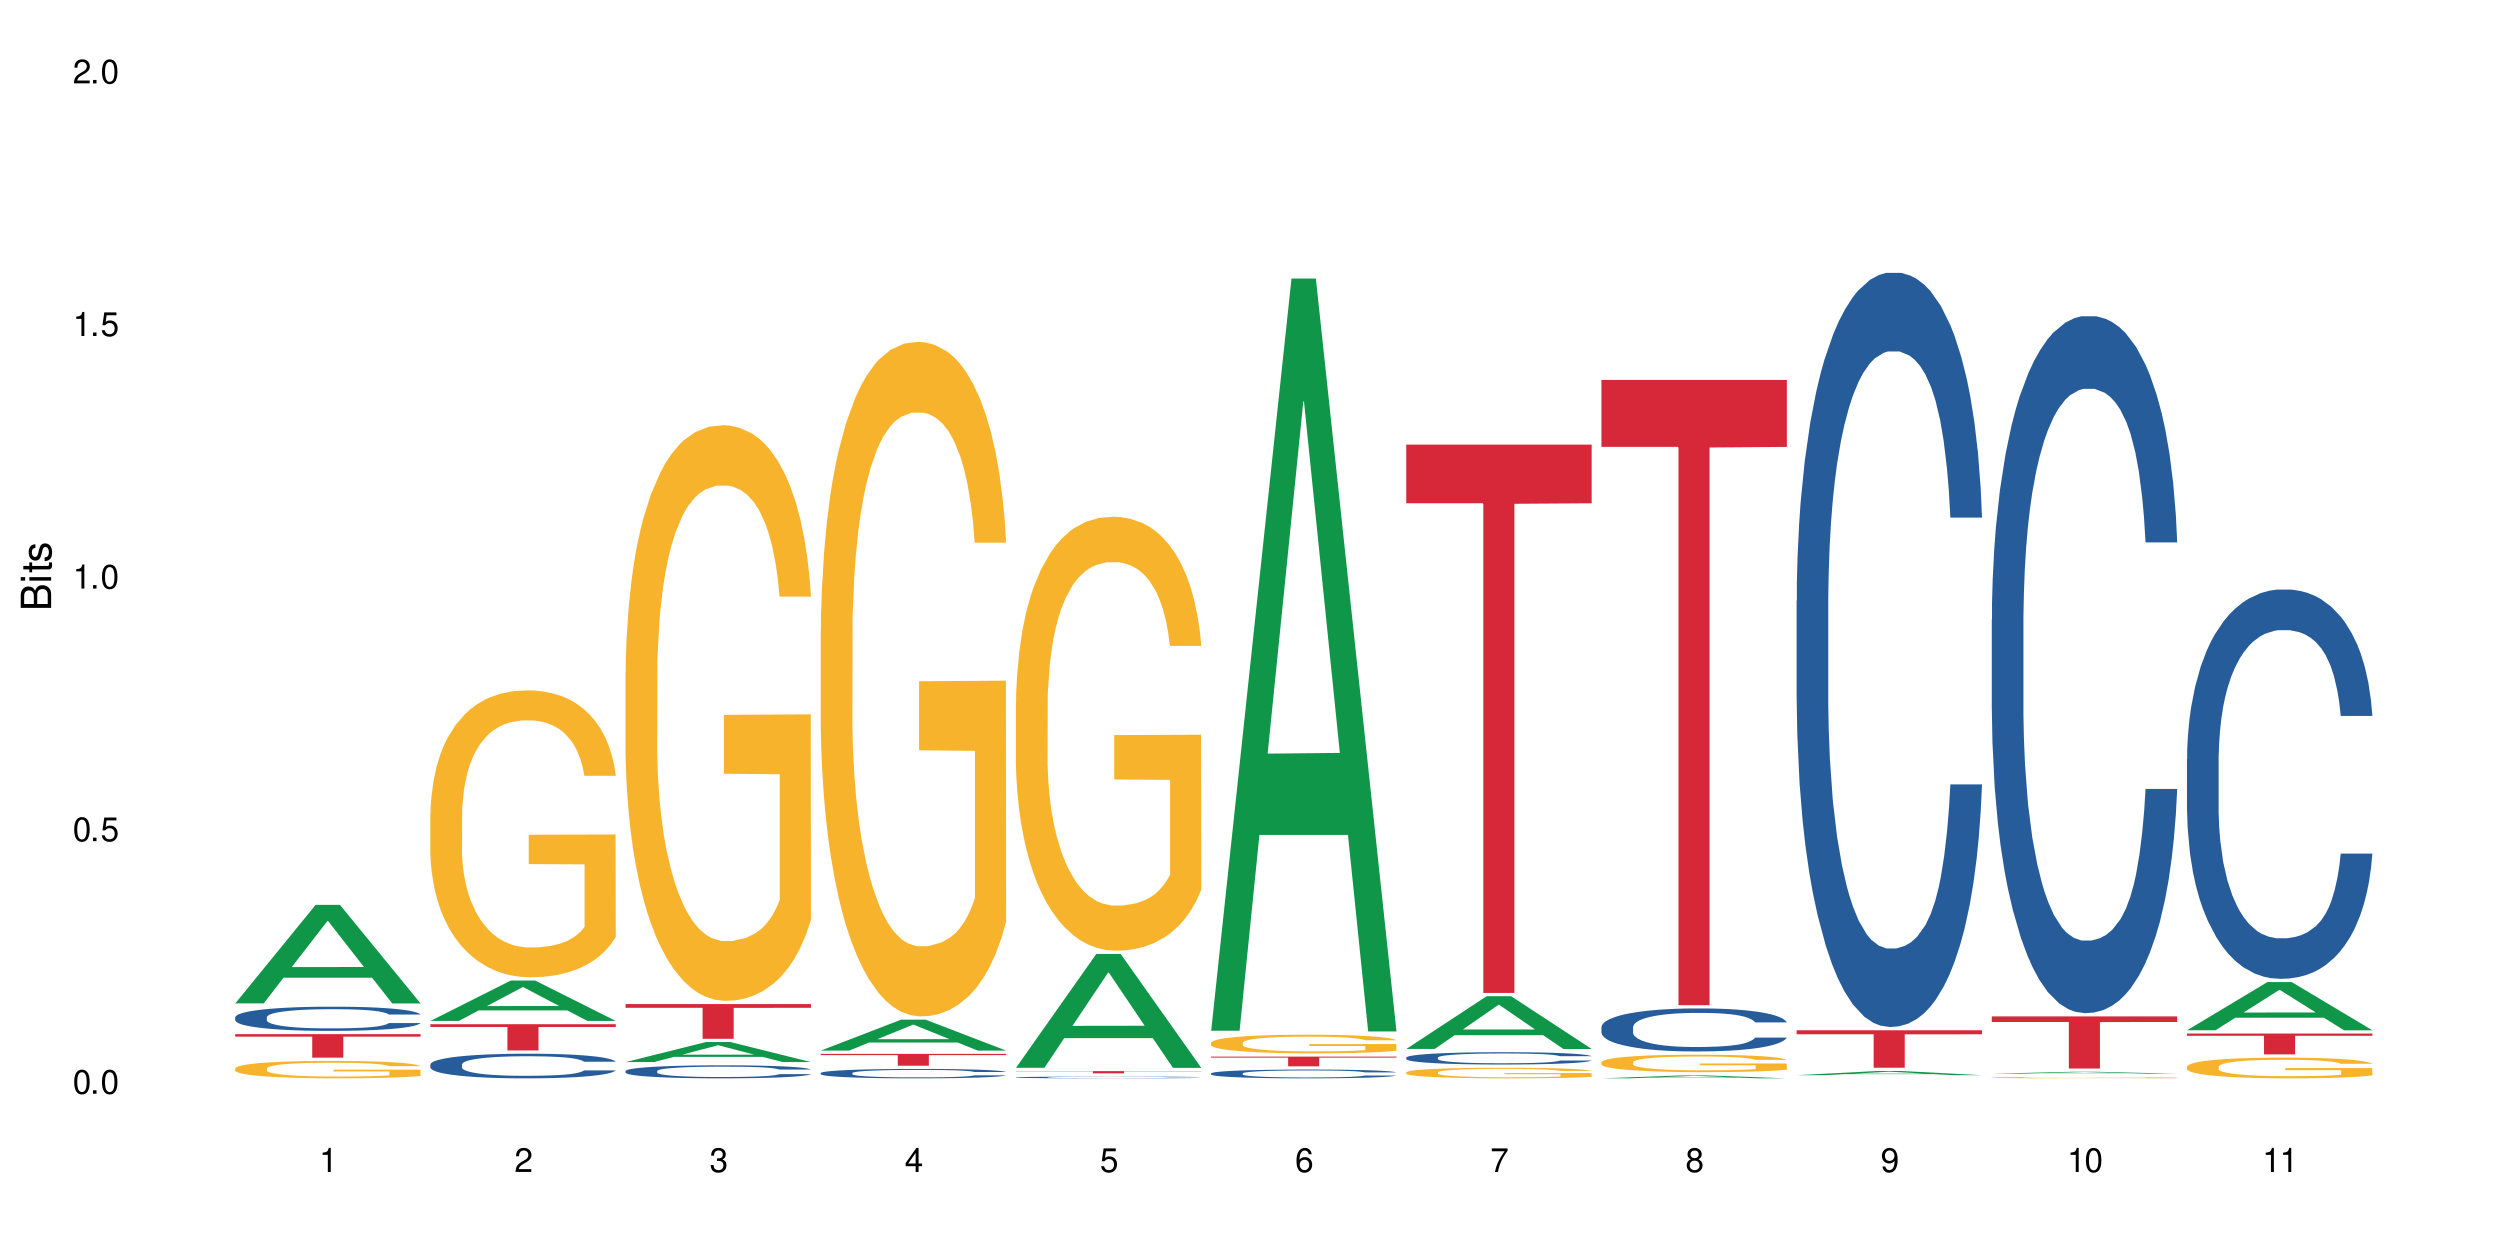 <?xml version="1.0" encoding="UTF-8"?>
<svg xmlns="http://www.w3.org/2000/svg" xmlns:xlink="http://www.w3.org/1999/xlink" width="720" height="360" viewBox="0 0 720 360">
<defs>
<g>
<g id="glyph-0-0">
</g>
<g id="glyph-0-1">
<path d="M 2.641 -6.938 C 2 -6.938 1.422 -6.656 1.078 -6.172 C 0.641 -5.562 0.406 -4.641 0.406 -3.359 C 0.406 -1.016 1.188 0.219 2.641 0.219 C 4.078 0.219 4.859 -1.016 4.859 -3.297 C 4.859 -4.641 4.656 -5.547 4.203 -6.172 C 3.844 -6.656 3.281 -6.938 2.641 -6.938 Z M 2.641 -6.188 C 3.547 -6.188 4 -5.25 4 -3.375 C 4 -1.406 3.562 -0.484 2.625 -0.484 C 1.734 -0.484 1.281 -1.438 1.281 -3.344 C 1.281 -5.25 1.734 -6.188 2.641 -6.188 Z M 2.641 -6.188 "/>
</g>
<g id="glyph-0-2">
<path d="M 1.828 -1 L 0.828 -1 L 0.828 0 L 1.828 0 Z M 1.828 -1 "/>
</g>
<g id="glyph-0-3">
<path d="M 4.562 -6.797 L 1.062 -6.797 L 0.547 -3.094 L 1.328 -3.094 C 1.719 -3.562 2.047 -3.734 2.578 -3.734 C 3.484 -3.734 4.062 -3.109 4.062 -2.094 C 4.062 -1.125 3.484 -0.531 2.578 -0.531 C 1.828 -0.531 1.375 -0.906 1.188 -1.672 L 0.328 -1.672 C 0.453 -1.109 0.547 -0.844 0.75 -0.594 C 1.125 -0.078 1.828 0.219 2.594 0.219 C 3.969 0.219 4.922 -0.781 4.922 -2.219 C 4.922 -3.562 4.031 -4.484 2.719 -4.484 C 2.25 -4.484 1.859 -4.359 1.469 -4.062 L 1.734 -5.969 L 4.562 -5.969 Z M 4.562 -6.797 "/>
</g>
<g id="glyph-0-4">
<path d="M 2.484 -4.938 L 2.484 0 L 3.328 0 L 3.328 -6.938 L 2.766 -6.938 C 2.469 -5.875 2.281 -5.734 0.984 -5.562 L 0.984 -4.938 Z M 2.484 -4.938 "/>
</g>
<g id="glyph-0-5">
<path d="M 4.859 -0.828 L 1.281 -0.828 C 1.359 -1.406 1.672 -1.781 2.5 -2.281 L 3.469 -2.828 C 4.406 -3.344 4.906 -4.062 4.906 -4.906 C 4.906 -5.484 4.672 -6.031 4.266 -6.406 C 3.859 -6.766 3.375 -6.938 2.719 -6.938 C 1.859 -6.938 1.219 -6.625 0.844 -6.031 C 0.609 -5.672 0.5 -5.234 0.484 -4.531 L 1.328 -4.531 C 1.359 -5.016 1.406 -5.281 1.531 -5.516 C 1.75 -5.938 2.188 -6.203 2.703 -6.203 C 3.469 -6.203 4.031 -5.641 4.031 -4.891 C 4.031 -4.344 3.719 -3.859 3.125 -3.516 L 2.234 -3 C 0.812 -2.172 0.406 -1.531 0.328 -0.016 L 4.859 -0.016 Z M 4.859 -0.828 "/>
</g>
<g id="glyph-0-6">
<path d="M 2.125 -3.188 L 2.578 -3.188 C 3.5 -3.188 3.984 -2.766 3.984 -1.922 C 3.984 -1.062 3.469 -0.531 2.594 -0.531 C 1.656 -0.531 1.203 -1 1.156 -2.016 L 0.312 -2.016 C 0.344 -1.453 0.438 -1.094 0.609 -0.781 C 0.953 -0.109 1.625 0.219 2.547 0.219 C 3.953 0.219 4.859 -0.625 4.859 -1.938 C 4.859 -2.828 4.516 -3.297 3.703 -3.594 C 4.344 -3.844 4.656 -4.328 4.656 -5.031 C 4.656 -6.219 3.875 -6.938 2.578 -6.938 C 1.203 -6.938 0.484 -6.172 0.453 -4.703 L 1.297 -4.703 C 1.312 -5.125 1.344 -5.359 1.453 -5.578 C 1.641 -5.969 2.062 -6.203 2.594 -6.203 C 3.344 -6.203 3.797 -5.75 3.797 -5 C 3.797 -4.516 3.609 -4.219 3.25 -4.047 C 3.016 -3.953 2.703 -3.922 2.125 -3.906 Z M 2.125 -3.188 "/>
</g>
<g id="glyph-0-7">
<path d="M 3.141 -1.672 L 3.141 0 L 3.984 0 L 3.984 -1.672 L 4.984 -1.672 L 4.984 -2.438 L 3.984 -2.438 L 3.984 -6.938 L 3.359 -6.938 L 0.266 -2.578 L 0.266 -1.672 Z M 3.141 -2.438 L 1 -2.438 L 3.141 -5.5 Z M 3.141 -2.438 "/>
</g>
<g id="glyph-0-8">
<path d="M 4.781 -5.125 C 4.609 -6.266 3.891 -6.938 2.844 -6.938 C 2.094 -6.938 1.422 -6.578 1.031 -5.953 C 0.594 -5.266 0.406 -4.422 0.406 -3.172 C 0.406 -2 0.578 -1.25 0.984 -0.641 C 1.359 -0.078 1.953 0.219 2.703 0.219 C 3.984 0.219 4.922 -0.75 4.922 -2.094 C 4.922 -3.375 4.062 -4.281 2.844 -4.281 C 2.172 -4.281 1.641 -4.031 1.281 -3.516 C 1.281 -5.234 1.828 -6.188 2.797 -6.188 C 3.391 -6.188 3.797 -5.797 3.938 -5.125 Z M 2.734 -3.531 C 3.547 -3.531 4.062 -2.953 4.062 -2.031 C 4.062 -1.156 3.484 -0.531 2.703 -0.531 C 1.922 -0.531 1.328 -1.188 1.328 -2.078 C 1.328 -2.938 1.906 -3.531 2.734 -3.531 Z M 2.734 -3.531 "/>
</g>
<g id="glyph-0-9">
<path d="M 4.984 -6.797 L 0.438 -6.797 L 0.438 -5.969 L 4.109 -5.969 C 2.5 -3.656 1.828 -2.234 1.328 0 L 2.219 0 C 2.594 -2.172 3.453 -4.047 4.984 -6.094 Z M 4.984 -6.797 "/>
</g>
<g id="glyph-0-10">
<path d="M 3.75 -3.656 C 4.469 -4.094 4.688 -4.438 4.688 -5.078 C 4.688 -6.172 3.844 -6.938 2.641 -6.938 C 1.438 -6.938 0.594 -6.172 0.594 -5.094 C 0.594 -4.438 0.812 -4.094 1.516 -3.656 C 0.734 -3.266 0.359 -2.703 0.359 -1.922 C 0.359 -0.656 1.281 0.219 2.641 0.219 C 3.984 0.219 4.922 -0.656 4.922 -1.922 C 4.922 -2.703 4.531 -3.266 3.75 -3.656 Z M 2.641 -6.188 C 3.359 -6.188 3.812 -5.75 3.812 -5.062 C 3.812 -4.406 3.344 -3.984 2.641 -3.984 C 1.922 -3.984 1.453 -4.406 1.453 -5.078 C 1.453 -5.75 1.922 -6.188 2.641 -6.188 Z M 2.641 -3.266 C 3.484 -3.266 4.062 -2.719 4.062 -1.906 C 4.062 -1.078 3.484 -0.531 2.625 -0.531 C 1.797 -0.531 1.219 -1.094 1.219 -1.906 C 1.219 -2.719 1.781 -3.266 2.641 -3.266 Z M 2.641 -3.266 "/>
</g>
<g id="glyph-0-11">
<path d="M 0.516 -1.578 C 0.672 -0.453 1.406 0.219 2.438 0.219 C 3.188 0.219 3.859 -0.141 4.266 -0.766 C 4.688 -1.453 4.891 -2.297 4.891 -3.547 C 4.891 -4.719 4.703 -5.453 4.312 -6.078 C 3.938 -6.641 3.344 -6.938 2.594 -6.938 C 1.297 -6.938 0.359 -5.969 0.359 -4.625 C 0.359 -3.344 1.234 -2.453 2.453 -2.453 C 3.094 -2.453 3.578 -2.672 4.016 -3.203 C 4 -1.484 3.469 -0.531 2.5 -0.531 C 1.906 -0.531 1.484 -0.906 1.359 -1.578 Z M 2.578 -6.203 C 3.375 -6.203 3.969 -5.531 3.969 -4.641 C 3.969 -3.797 3.391 -3.188 2.547 -3.188 C 1.734 -3.188 1.234 -3.766 1.234 -4.688 C 1.234 -5.562 1.797 -6.203 2.578 -6.203 Z M 2.578 -6.203 "/>
</g>
<g id="glyph-1-0">
</g>
<g id="glyph-1-1">
<path d="M 0 -0.953 L 0 -4.891 C 0 -5.719 -0.234 -6.344 -0.734 -6.797 C -1.188 -7.234 -1.812 -7.469 -2.5 -7.469 C -3.547 -7.469 -4.188 -7 -4.625 -5.875 C -4.984 -6.688 -5.625 -7.094 -6.531 -7.094 C -7.172 -7.094 -7.734 -6.859 -8.141 -6.391 C -8.562 -5.922 -8.75 -5.344 -8.75 -4.5 L -8.75 -0.953 Z M -4.984 -2.062 L -7.766 -2.062 L -7.766 -4.219 C -7.766 -4.844 -7.688 -5.203 -7.453 -5.5 C -7.219 -5.812 -6.859 -5.969 -6.375 -5.969 C -5.891 -5.969 -5.531 -5.812 -5.297 -5.5 C -5.062 -5.203 -4.984 -4.844 -4.984 -4.219 Z M -0.984 -2.062 L -4 -2.062 L -4 -4.781 C -4 -5.766 -3.438 -6.359 -2.484 -6.359 C -1.547 -6.359 -0.984 -5.766 -0.984 -4.781 Z M -0.984 -2.062 "/>
</g>
<g id="glyph-1-2">
<path d="M -6.281 -1.797 L -6.281 -0.797 L 0 -0.797 L 0 -1.797 Z M -8.75 -1.797 L -8.75 -0.797 L -7.484 -0.797 L -7.484 -1.797 Z M -8.75 -1.797 "/>
</g>
<g id="glyph-1-3">
<path d="M -6.281 -3.047 L -6.281 -2.016 L -8.016 -2.016 L -8.016 -1.016 L -6.281 -1.016 L -6.281 -0.172 L -5.469 -0.172 L -5.469 -1.016 L -0.719 -1.016 C -0.078 -1.016 0.281 -1.453 0.281 -2.234 C 0.281 -2.5 0.25 -2.719 0.188 -3.047 L -0.641 -3.047 C -0.609 -2.906 -0.594 -2.766 -0.594 -2.562 C -0.594 -2.141 -0.719 -2.016 -1.156 -2.016 L -5.469 -2.016 L -5.469 -3.047 Z M -6.281 -3.047 "/>
</g>
<g id="glyph-1-4">
<path d="M -4.531 -5.25 C -5.766 -5.25 -6.469 -4.422 -6.469 -2.969 C -6.469 -1.516 -5.719 -0.562 -4.547 -0.562 C -3.562 -0.562 -3.094 -1.062 -2.734 -2.562 L -2.516 -3.484 C -2.344 -4.188 -2.094 -4.469 -1.641 -4.469 C -1.047 -4.469 -0.641 -3.875 -0.641 -3 C -0.641 -2.453 -0.797 -2 -1.062 -1.75 C -1.25 -1.594 -1.422 -1.531 -1.875 -1.469 L -1.875 -0.406 C -0.422 -0.453 0.281 -1.266 0.281 -2.922 C 0.281 -4.5 -0.5 -5.516 -1.719 -5.516 C -2.656 -5.516 -3.172 -4.984 -3.469 -3.734 L -3.703 -2.766 C -3.891 -1.953 -4.156 -1.609 -4.594 -1.609 C -5.188 -1.609 -5.547 -2.125 -5.547 -2.938 C -5.547 -3.75 -5.203 -4.172 -4.531 -4.203 Z M -4.531 -5.25 "/>
</g>
</g>
</defs>
<rect x="-72" y="-36" width="864" height="432" fill="rgb(100%, 100%, 100%)" fill-opacity="1"/>
<path fill-rule="nonzero" fill="rgb(6.275%, 58.824%, 28.235%)" fill-opacity="1" d="M 67.73 288.973 L 67.789 288.945 L 90.895 260.609 L 97.91 260.609 L 121.133 289 L 112.973 289 L 107.152 281.59 L 81.652 281.59 L 75.945 288.973 L 67.73 288.973 L 84.105 278.523 L 104.816 278.496 L 94.488 265.25 L 94.375 265.223 L 94.262 265.301 L 84.047 278.496 L 84.105 278.523 Z M 67.73 288.973 "/>
<path fill-rule="nonzero" fill="rgb(14.51%, 36.078%, 60%)" fill-opacity="1" d="M 67.73 292.961 L 67.797 292.953 L 67.797 292.801 L 67.992 292.559 L 68.449 292.254 L 68.902 292.043 L 70.074 291.668 L 71.703 291.305 L 73.398 291.023 L 74.633 290.859 L 75.742 290.73 L 78.281 290.496 L 79.91 290.375 L 81.668 290.266 L 83.816 290.16 L 85.379 290.094 L 88.895 289.992 L 91.5 289.949 L 93.52 289.93 L 97.883 289.93 L 100.488 289.957 L 102.375 289.988 L 104.461 290.039 L 106.219 290.094 L 109.281 290.234 L 112.016 290.414 L 113.254 290.516 L 115.207 290.715 L 116.703 290.902 L 117.746 291.07 L 118.918 291.305 L 119.961 291.59 L 120.742 291.918 L 121.133 292.191 L 112.016 292.191 L 111.559 291.934 L 111.039 291.738 L 110.062 291.477 L 109.086 291.293 L 107.715 291.109 L 106.48 290.988 L 104.785 290.867 L 103.289 290.789 L 101.727 290.73 L 100.227 290.695 L 97.363 290.656 L 94.039 290.656 L 92.805 290.668 L 90.262 290.719 L 88.895 290.766 L 86.941 290.852 L 85.574 290.938 L 83.945 291.062 L 82.84 291.172 L 81.473 291.336 L 80.496 291.484 L 79.387 291.695 L 78.738 291.852 L 78.152 292.031 L 77.629 292.242 L 77.238 292.465 L 76.977 292.699 L 76.848 292.93 L 76.848 293.914 L 76.977 294.145 L 77.305 294.41 L 78.152 294.801 L 79.387 295.137 L 80.82 295.406 L 82.188 295.598 L 82.969 295.684 L 84.012 295.789 L 85.641 295.914 L 87.984 296.043 L 89.352 296.094 L 91.438 296.145 L 93.586 296.168 L 96.449 296.168 L 98.988 296.145 L 100.684 296.113 L 102.441 296.062 L 104.852 295.953 L 106.348 295.852 L 107.652 295.73 L 108.629 295.609 L 109.281 295.508 L 110.258 295.309 L 111.039 295.094 L 111.625 294.871 L 112.016 294.652 L 121.133 294.652 L 120.742 294.91 L 120.156 295.156 L 119.57 295.34 L 118.656 295.562 L 117.613 295.762 L 116.117 295.984 L 114.879 296.133 L 113.254 296.289 L 111.754 296.41 L 110.125 296.52 L 107.715 296.648 L 106.152 296.711 L 104.461 296.77 L 102.441 296.82 L 99.902 296.863 L 97.168 296.891 L 94.625 296.895 L 91.891 296.883 L 89.871 296.855 L 87.203 296.801 L 83.883 296.684 L 81.473 296.562 L 79.582 296.441 L 77.957 296.316 L 76.133 296.145 L 73.789 295.863 L 72.355 295.648 L 71.379 295.469 L 70.27 295.219 L 69.488 294.996 L 68.578 294.641 L 67.926 294.188 L 67.73 293.84 Z M 67.73 292.961 "/>
<path fill-rule="nonzero" fill="rgb(96.863%, 70.196%, 16.863%)" fill-opacity="1" d="M 67.73 307.695 L 67.797 307.691 L 67.797 307.598 L 68.055 307.391 L 68.707 307.105 L 69.555 306.875 L 70.465 306.691 L 71.051 306.594 L 72.027 306.457 L 72.875 306.355 L 75.023 306.148 L 77.762 305.957 L 79.258 305.875 L 80.949 305.797 L 83.359 305.707 L 84.469 305.676 L 87.855 305.602 L 91.695 305.559 L 95.93 305.543 L 97.883 305.547 L 100.555 305.566 L 104.199 305.617 L 106.285 305.664 L 107.91 305.707 L 109.605 305.77 L 111.688 305.859 L 113.645 305.969 L 115.207 306.082 L 116.77 306.219 L 118.07 306.363 L 119.18 306.523 L 120.156 306.719 L 120.742 306.879 L 121.133 307.039 L 112.078 307.039 L 111.559 306.879 L 110.973 306.754 L 109.996 306.602 L 109.02 306.492 L 108.043 306.406 L 106.219 306.285 L 104.656 306.215 L 102.703 306.148 L 100.812 306.109 L 98.664 306.082 L 97.363 306.07 L 93.91 306.07 L 90.785 306.102 L 88.961 306.141 L 87.66 306.176 L 85.836 306.246 L 84.727 306.301 L 84.078 306.336 L 82.125 306.48 L 80.82 306.609 L 80.105 306.695 L 79.191 306.832 L 78.543 306.957 L 77.824 307.141 L 77.434 307.277 L 76.914 307.59 L 76.848 308.414 L 77.043 308.59 L 77.434 308.777 L 77.957 308.941 L 78.738 309.117 L 79.52 309.25 L 80.887 309.426 L 82.059 309.547 L 82.969 309.625 L 84.727 309.75 L 85.445 309.789 L 87.137 309.871 L 88.895 309.938 L 91.047 309.992 L 92.672 310.02 L 95.277 310.043 L 98.598 310.043 L 102.508 310.016 L 104.98 309.977 L 106.676 309.941 L 107.781 309.91 L 109.148 309.859 L 110.125 309.812 L 111.039 309.762 L 112.145 309.684 L 112.145 308.59 L 96.059 308.582 L 96.059 308.07 L 121.066 308.066 L 121.133 309.859 L 119.766 309.98 L 118.07 310.102 L 116.441 310.191 L 114.75 310.27 L 112.34 310.359 L 110.387 310.414 L 107.391 310.477 L 104.656 310.52 L 101.789 310.547 L 99.25 310.559 L 96.254 310.566 L 93.586 310.555 L 90.719 310.527 L 88.441 310.492 L 86.355 310.445 L 84.273 310.387 L 81.668 310.289 L 79.973 310.211 L 78.215 310.117 L 76.457 310 L 74.895 309.875 L 73.852 309.781 L 72.812 309.672 L 71.703 309.531 L 70.66 309.379 L 69.879 309.234 L 69.164 309.074 L 68.645 308.922 L 68.121 308.715 L 67.859 308.551 L 67.73 308.41 Z M 67.73 307.695 "/>
<path fill-rule="nonzero" fill="rgb(83.922%, 15.686%, 22.353%)" fill-opacity="1" d="M 67.73 297.828 L 121.133 297.828 L 121.133 298.555 L 98.875 298.559 L 98.875 304.613 L 89.922 304.613 L 89.922 298.566 L 89.793 298.555 L 67.73 298.555 Z M 67.73 297.828 "/>
<path fill-rule="nonzero" fill="rgb(6.275%, 58.824%, 28.235%)" fill-opacity="1" d="M 123.941 294.023 L 124 294.012 L 147.105 282.398 L 154.125 282.398 L 177.344 294.035 L 169.184 294.035 L 163.367 290.996 L 137.863 290.996 L 132.156 294.023 L 123.941 294.023 L 140.316 289.742 L 161.027 289.73 L 150.699 284.297 L 150.586 284.289 L 150.473 284.32 L 140.258 289.73 L 140.316 289.742 Z M 123.941 294.023 "/>
<path fill-rule="nonzero" fill="rgb(14.51%, 36.078%, 60%)" fill-opacity="1" d="M 123.941 306.559 L 124.008 306.551 L 124.008 306.395 L 124.203 306.148 L 124.66 305.836 L 125.113 305.625 L 126.285 305.242 L 127.914 304.871 L 129.609 304.586 L 130.844 304.418 L 131.953 304.289 L 134.492 304.047 L 136.121 303.926 L 137.879 303.812 L 140.027 303.703 L 141.59 303.641 L 145.109 303.535 L 147.711 303.488 L 149.73 303.473 L 154.094 303.473 L 156.699 303.496 L 158.59 303.527 L 160.672 303.582 L 162.43 303.641 L 165.492 303.781 L 168.227 303.965 L 169.465 304.066 L 171.418 304.27 L 172.914 304.461 L 173.957 304.633 L 175.129 304.871 L 176.172 305.164 L 176.953 305.492 L 177.344 305.773 L 168.227 305.773 L 167.77 305.512 L 167.25 305.312 L 166.273 305.047 L 165.297 304.859 L 163.93 304.672 L 162.691 304.547 L 160.996 304.426 L 159.5 304.348 L 157.938 304.289 L 156.438 304.25 L 153.574 304.211 L 150.254 304.211 L 149.016 304.223 L 146.477 304.273 L 145.109 304.32 L 143.152 304.41 L 141.785 304.496 L 140.156 304.625 L 139.051 304.734 L 137.684 304.902 L 136.707 305.055 L 135.598 305.266 L 134.949 305.43 L 134.363 305.609 L 133.84 305.824 L 133.449 306.051 L 133.191 306.293 L 133.059 306.523 L 133.059 307.531 L 133.191 307.762 L 133.516 308.035 L 134.363 308.43 L 135.598 308.773 L 137.031 309.047 L 138.398 309.242 L 139.18 309.332 L 140.223 309.438 L 141.852 309.566 L 144.195 309.695 L 145.562 309.746 L 147.648 309.801 L 149.797 309.824 L 152.66 309.824 L 155.203 309.801 L 156.895 309.766 L 158.652 309.715 L 161.062 309.605 L 162.559 309.5 L 163.863 309.379 L 164.84 309.254 L 165.492 309.152 L 166.469 308.949 L 167.25 308.73 L 167.836 308.504 L 168.227 308.281 L 177.344 308.281 L 176.953 308.543 L 176.367 308.793 L 175.781 308.984 L 174.867 309.211 L 173.828 309.41 L 172.328 309.637 L 171.09 309.785 L 169.465 309.949 L 167.965 310.07 L 166.336 310.184 L 163.93 310.312 L 162.363 310.375 L 160.672 310.434 L 158.652 310.488 L 156.113 310.531 L 153.379 310.559 L 150.84 310.566 L 148.102 310.551 L 146.086 310.527 L 143.414 310.469 L 140.094 310.352 L 137.684 310.227 L 135.793 310.105 L 134.168 309.973 L 132.344 309.801 L 130 309.516 L 128.566 309.293 L 127.59 309.113 L 126.48 308.859 L 125.699 308.633 L 124.789 308.27 L 124.137 307.809 L 123.941 307.453 Z M 123.941 306.559 "/>
<path fill-rule="nonzero" fill="rgb(96.863%, 70.196%, 16.863%)" fill-opacity="1" d="M 123.941 234.219 L 124.008 234.141 L 124.008 232.633 L 124.27 229.234 L 124.918 224.555 L 125.766 220.707 L 126.676 217.688 L 127.266 216.102 L 128.242 213.84 L 129.086 212.18 L 131.234 208.781 L 133.973 205.613 L 135.469 204.254 L 137.164 202.969 L 139.57 201.535 L 140.68 201.008 L 144.066 199.801 L 147.906 199.047 L 152.141 198.82 L 154.094 198.895 L 156.766 199.195 L 160.41 200.027 L 162.496 200.781 L 164.125 201.535 L 165.816 202.516 L 167.902 204.027 L 169.855 205.84 L 171.418 207.648 L 172.98 209.914 L 174.281 212.328 L 175.391 214.973 L 176.367 218.141 L 176.953 220.781 L 177.344 223.426 L 168.293 223.426 L 167.77 220.781 L 167.184 218.746 L 166.207 216.254 L 165.23 214.441 L 164.254 213.008 L 162.43 211.047 L 160.867 209.84 L 158.914 208.781 L 157.023 208.102 L 154.875 207.648 L 153.574 207.5 L 150.121 207.5 L 146.996 208.027 L 145.172 208.629 L 143.871 209.234 L 142.047 210.367 L 140.941 211.273 L 140.289 211.875 L 138.336 214.215 L 137.031 216.328 L 136.316 217.762 L 135.402 220.027 L 134.754 222.066 L 134.035 225.086 L 133.645 227.348 L 133.125 232.48 L 133.059 246.066 L 133.254 248.934 L 133.645 252.031 L 134.168 254.746 L 134.949 257.613 L 135.73 259.805 L 137.098 262.746 L 138.27 264.711 L 139.18 265.992 L 140.941 268.031 L 141.656 268.711 L 143.348 270.066 L 145.109 271.125 L 147.258 272.031 L 148.883 272.484 L 151.488 272.859 L 154.812 272.859 L 158.719 272.406 L 161.191 271.805 L 162.887 271.199 L 163.992 270.672 L 165.359 269.844 L 166.336 269.086 L 167.25 268.258 L 168.355 266.973 L 168.355 248.934 L 152.27 248.859 L 152.27 240.406 L 177.277 240.332 L 177.344 269.844 L 175.977 271.879 L 174.281 273.844 L 172.656 275.352 L 170.961 276.633 L 168.551 278.07 L 166.598 278.973 L 163.602 280.031 L 160.867 280.711 L 158 281.164 L 155.461 281.391 L 152.465 281.465 L 149.797 281.312 L 146.93 280.863 L 144.652 280.258 L 142.566 279.504 L 140.484 278.523 L 137.879 276.938 L 136.188 275.652 L 134.426 274.07 L 132.668 272.18 L 131.105 270.145 L 130.062 268.559 L 129.023 266.746 L 127.914 264.484 L 126.871 261.918 L 126.09 259.578 L 125.375 256.934 L 124.855 254.445 L 124.332 251.047 L 124.074 248.332 L 123.941 245.992 Z M 123.941 234.219 "/>
<path fill-rule="nonzero" fill="rgb(83.922%, 15.686%, 22.353%)" fill-opacity="1" d="M 123.941 294.965 L 177.344 294.965 L 177.344 295.777 L 155.086 295.785 L 155.086 302.539 L 146.133 302.539 L 146.133 295.793 L 146.004 295.777 L 123.941 295.777 Z M 123.941 294.965 "/>
<path fill-rule="nonzero" fill="rgb(6.275%, 58.824%, 28.235%)" fill-opacity="1" d="M 180.152 305.879 L 180.211 305.871 L 203.316 300.105 L 210.336 300.105 L 233.555 305.883 L 225.395 305.883 L 219.578 304.375 L 194.074 304.375 L 188.371 305.879 L 180.152 305.879 L 196.527 303.75 L 217.238 303.746 L 206.91 301.047 L 206.797 301.043 L 206.684 301.059 L 196.473 303.746 L 196.527 303.75 Z M 180.152 305.879 "/>
<path fill-rule="nonzero" fill="rgb(14.51%, 36.078%, 60%)" fill-opacity="1" d="M 180.152 308.445 L 180.219 308.441 L 180.219 308.359 L 180.414 308.23 L 180.871 308.066 L 181.324 307.953 L 182.5 307.75 L 184.125 307.555 L 185.82 307.406 L 187.059 307.316 L 188.164 307.246 L 190.703 307.121 L 192.332 307.055 L 194.09 306.996 L 196.238 306.938 L 197.801 306.902 L 201.32 306.848 L 203.922 306.824 L 205.941 306.816 L 210.305 306.816 L 212.91 306.828 L 214.801 306.844 L 216.883 306.871 L 218.641 306.902 L 221.703 306.98 L 224.438 307.074 L 225.676 307.129 L 227.629 307.238 L 229.125 307.34 L 230.168 307.43 L 231.34 307.555 L 232.383 307.711 L 233.164 307.883 L 233.555 308.031 L 224.438 308.031 L 223.98 307.895 L 223.461 307.789 L 222.484 307.648 L 221.508 307.547 L 220.141 307.449 L 218.902 307.383 L 217.207 307.32 L 215.711 307.277 L 214.148 307.246 L 212.648 307.227 L 209.785 307.207 L 206.465 307.207 L 205.227 307.211 L 202.688 307.238 L 201.32 307.266 L 199.363 307.312 L 197.996 307.355 L 196.371 307.426 L 195.262 307.484 L 193.895 307.574 L 192.918 307.652 L 191.812 307.766 L 191.16 307.852 L 190.574 307.945 L 190.051 308.059 L 189.66 308.18 L 189.402 308.305 L 189.27 308.43 L 189.27 308.961 L 189.402 309.082 L 189.727 309.227 L 190.574 309.438 L 191.812 309.617 L 193.242 309.762 L 194.609 309.867 L 195.395 309.914 L 196.434 309.969 L 198.062 310.035 L 200.406 310.105 L 201.773 310.133 L 203.859 310.16 L 206.008 310.176 L 208.875 310.176 L 211.414 310.16 L 213.105 310.145 L 214.863 310.117 L 217.273 310.059 L 218.773 310.004 L 220.074 309.938 L 221.051 309.871 L 221.703 309.816 L 222.68 309.711 L 223.461 309.594 L 224.047 309.477 L 224.438 309.359 L 233.555 309.359 L 233.164 309.496 L 232.578 309.629 L 231.992 309.727 L 231.082 309.848 L 230.039 309.953 L 228.539 310.074 L 227.305 310.152 L 225.676 310.238 L 224.176 310.305 L 222.551 310.363 L 220.141 310.43 L 218.578 310.465 L 216.883 310.496 L 214.863 310.523 L 212.324 310.547 L 209.59 310.562 L 207.051 310.566 L 204.316 310.559 L 202.297 310.543 L 199.625 310.512 L 196.305 310.453 L 193.895 310.387 L 192.008 310.32 L 190.379 310.254 L 188.555 310.16 L 186.211 310.008 L 184.777 309.895 L 183.801 309.797 L 182.695 309.664 L 181.914 309.543 L 181 309.352 L 180.348 309.109 L 180.152 308.918 Z M 180.152 308.445 "/>
<path fill-rule="nonzero" fill="rgb(96.863%, 70.196%, 16.863%)" fill-opacity="1" d="M 180.152 193.465 L 180.219 193.312 L 180.219 190.285 L 180.48 183.473 L 181.129 174.082 L 181.977 166.359 L 182.891 160.305 L 183.477 157.125 L 184.453 152.582 L 185.297 149.25 L 187.449 142.438 L 190.184 136.078 L 191.68 133.352 L 193.375 130.777 L 195.785 127.902 L 196.891 126.844 L 200.277 124.418 L 204.121 122.906 L 208.352 122.449 L 210.305 122.602 L 212.977 123.207 L 216.621 124.875 L 218.707 126.387 L 220.336 127.902 L 222.027 129.871 L 224.113 132.898 L 226.066 136.531 L 227.629 140.168 L 229.191 144.707 L 230.492 149.555 L 231.602 154.855 L 232.578 161.215 L 233.164 166.512 L 233.555 171.812 L 224.504 171.812 L 223.98 166.512 L 223.395 162.426 L 222.418 157.426 L 221.441 153.793 L 220.465 150.918 L 218.641 146.98 L 217.078 144.559 L 215.125 142.438 L 213.238 141.074 L 211.086 140.168 L 209.785 139.863 L 206.332 139.863 L 203.207 140.922 L 201.383 142.137 L 200.082 143.348 L 198.258 145.617 L 197.152 147.434 L 196.5 148.645 L 194.547 153.34 L 193.242 157.578 L 192.527 160.457 L 191.617 165 L 190.965 169.086 L 190.246 175.145 L 189.855 179.684 L 189.336 189.98 L 189.27 217.234 L 189.465 222.988 L 189.855 229.199 L 190.379 234.648 L 191.16 240.402 L 191.941 244.793 L 193.309 250.699 L 194.48 254.637 L 195.395 257.211 L 197.152 261.297 L 197.867 262.66 L 199.562 265.387 L 201.32 267.504 L 203.469 269.324 L 205.098 270.23 L 207.699 270.988 L 211.023 270.988 L 214.93 270.078 L 217.402 268.867 L 219.098 267.656 L 220.203 266.598 L 221.57 264.93 L 222.551 263.418 L 223.461 261.75 L 224.566 259.18 L 224.566 222.988 L 208.484 222.84 L 208.484 205.879 L 233.488 205.73 L 233.555 264.93 L 232.188 269.02 L 230.492 272.957 L 228.867 275.984 L 227.172 278.559 L 224.762 281.438 L 222.809 283.254 L 219.812 285.371 L 217.078 286.734 L 214.215 287.645 L 211.672 288.098 L 208.68 288.25 L 206.008 287.945 L 203.141 287.039 L 200.863 285.828 L 198.777 284.312 L 196.695 282.344 L 194.09 279.164 L 192.398 276.59 L 190.641 273.41 L 188.879 269.625 L 187.316 265.539 L 186.277 262.359 L 185.234 258.723 L 184.125 254.18 L 183.086 249.031 L 182.305 244.34 L 181.586 239.039 L 181.066 234.043 L 180.543 227.23 L 180.285 221.777 L 180.152 217.086 Z M 180.152 193.465 "/>
<path fill-rule="nonzero" fill="rgb(83.922%, 15.686%, 22.353%)" fill-opacity="1" d="M 180.152 289.18 L 233.555 289.18 L 233.555 290.25 L 211.301 290.262 L 211.301 299.172 L 202.344 299.172 L 202.344 290.27 L 202.215 290.25 L 180.152 290.25 Z M 180.152 289.18 "/>
<path fill-rule="nonzero" fill="rgb(6.275%, 58.824%, 28.235%)" fill-opacity="1" d="M 236.367 302.566 L 236.422 302.559 L 259.527 293.656 L 266.547 293.656 L 289.766 302.574 L 281.609 302.574 L 275.789 300.246 L 250.285 300.246 L 244.582 302.566 L 236.367 302.566 L 252.738 299.285 L 273.449 299.277 L 263.121 295.113 L 263.008 295.105 L 262.895 295.133 L 252.684 299.277 L 252.738 299.285 Z M 236.367 302.566 "/>
<path fill-rule="nonzero" fill="rgb(14.51%, 36.078%, 60%)" fill-opacity="1" d="M 236.367 309.031 L 236.43 309.031 L 236.43 308.973 L 236.625 308.875 L 237.082 308.758 L 237.539 308.676 L 238.711 308.531 L 240.34 308.387 L 242.031 308.281 L 243.27 308.215 L 244.375 308.164 L 246.914 308.074 L 248.543 308.027 L 250.301 307.984 L 252.449 307.941 L 254.016 307.918 L 257.531 307.879 L 260.137 307.859 L 262.152 307.852 L 266.516 307.852 L 269.121 307.863 L 271.012 307.875 L 273.094 307.895 L 274.852 307.918 L 277.914 307.973 L 280.648 308.043 L 281.887 308.082 L 283.84 308.156 L 285.34 308.234 L 286.379 308.297 L 287.551 308.387 L 288.594 308.5 L 289.375 308.625 L 289.766 308.734 L 280.648 308.734 L 280.191 308.633 L 279.672 308.559 L 278.695 308.457 L 277.719 308.383 L 276.352 308.312 L 275.113 308.266 L 273.422 308.219 L 271.922 308.188 L 270.359 308.164 L 268.863 308.152 L 265.996 308.137 L 262.676 308.137 L 261.438 308.141 L 258.898 308.16 L 257.531 308.18 L 255.578 308.211 L 254.211 308.246 L 252.582 308.293 L 251.473 308.336 L 250.105 308.402 L 249.129 308.457 L 248.023 308.539 L 247.371 308.602 L 246.785 308.672 L 246.266 308.754 L 245.875 308.84 L 245.613 308.93 L 245.484 309.02 L 245.484 309.406 L 245.613 309.492 L 245.938 309.598 L 246.785 309.75 L 248.023 309.879 L 249.457 309.984 L 250.824 310.059 L 251.605 310.094 L 252.645 310.133 L 254.273 310.184 L 256.617 310.234 L 257.984 310.254 L 260.07 310.273 L 262.219 310.281 L 265.086 310.281 L 267.625 310.273 L 269.316 310.262 L 271.074 310.238 L 273.484 310.199 L 274.984 310.156 L 276.285 310.109 L 277.262 310.062 L 277.914 310.023 L 278.891 309.949 L 279.672 309.863 L 280.258 309.777 L 280.648 309.691 L 289.766 309.691 L 289.375 309.793 L 288.789 309.887 L 288.203 309.961 L 287.293 310.047 L 286.25 310.125 L 284.75 310.211 L 283.516 310.266 L 281.887 310.328 L 280.387 310.375 L 278.762 310.418 L 276.352 310.469 L 274.789 310.492 L 273.094 310.516 L 271.074 310.535 L 268.535 310.551 L 265.801 310.562 L 263.262 310.566 L 260.527 310.559 L 258.508 310.551 L 255.836 310.527 L 252.516 310.484 L 250.105 310.438 L 248.219 310.391 L 246.59 310.34 L 244.766 310.273 L 242.422 310.164 L 240.988 310.078 L 240.012 310.008 L 238.906 309.914 L 238.125 309.824 L 237.211 309.688 L 236.562 309.512 L 236.367 309.375 Z M 236.367 309.031 "/>
<path fill-rule="nonzero" fill="rgb(96.863%, 70.196%, 16.863%)" fill-opacity="1" d="M 236.367 181.652 L 236.43 181.477 L 236.43 177.93 L 236.691 169.941 L 237.344 158.941 L 238.188 149.895 L 239.102 142.797 L 239.688 139.07 L 240.664 133.746 L 241.512 129.844 L 243.66 121.859 L 246.395 114.406 L 247.891 111.215 L 249.586 108.195 L 251.996 104.824 L 253.102 103.582 L 256.488 100.746 L 260.332 98.969 L 264.562 98.438 L 266.516 98.617 L 269.188 99.324 L 272.836 101.277 L 274.918 103.051 L 276.547 104.824 L 278.238 107.133 L 280.324 110.68 L 282.277 114.941 L 283.84 119.199 L 285.402 124.52 L 286.707 130.199 L 287.812 136.41 L 288.789 143.859 L 289.375 150.07 L 289.766 156.281 L 280.715 156.281 L 280.191 150.07 L 279.605 145.281 L 278.629 139.426 L 277.652 135.168 L 276.676 131.797 L 274.852 127.184 L 273.289 124.344 L 271.336 121.859 L 269.449 120.262 L 267.301 119.199 L 265.996 118.844 L 262.543 118.844 L 259.418 120.086 L 257.594 121.504 L 256.293 122.926 L 254.469 125.586 L 253.363 127.715 L 252.711 129.133 L 250.758 134.633 L 249.457 139.602 L 248.738 142.973 L 247.828 148.297 L 247.176 153.086 L 246.461 160.184 L 246.07 165.508 L 245.547 177.574 L 245.484 209.512 L 245.68 216.254 L 246.07 223.527 L 246.59 229.914 L 247.371 236.656 L 248.152 241.805 L 249.52 248.723 L 250.691 253.336 L 251.605 256.352 L 253.363 261.145 L 254.078 262.738 L 255.773 265.934 L 257.531 268.418 L 259.68 270.547 L 261.309 271.613 L 263.914 272.5 L 267.234 272.5 L 271.141 271.434 L 273.617 270.016 L 275.309 268.594 L 276.418 267.352 L 277.785 265.402 L 278.762 263.629 L 279.672 261.676 L 280.781 258.66 L 280.781 216.254 L 264.695 216.074 L 264.695 196.203 L 289.699 196.027 L 289.766 265.402 L 288.398 270.191 L 286.707 274.805 L 285.078 278.355 L 283.383 281.371 L 280.977 284.742 L 279.02 286.871 L 276.023 289.355 L 273.289 290.953 L 270.426 292.016 L 267.887 292.547 L 264.891 292.727 L 262.219 292.371 L 259.355 291.305 L 257.074 289.887 L 254.992 288.113 L 252.906 285.805 L 250.301 282.082 L 248.609 279.062 L 246.852 275.336 L 245.094 270.902 L 243.527 266.113 L 242.488 262.387 L 241.445 258.125 L 240.34 252.805 L 239.297 246.77 L 238.516 241.27 L 237.797 235.062 L 237.277 229.207 L 236.758 221.223 L 236.496 214.832 L 236.367 209.332 Z M 236.367 181.652 "/>
<path fill-rule="nonzero" fill="rgb(83.922%, 15.686%, 22.353%)" fill-opacity="1" d="M 236.367 303.508 L 289.766 303.508 L 289.766 303.871 L 267.512 303.875 L 267.512 306.922 L 258.555 306.922 L 258.555 303.879 L 258.426 303.871 L 236.367 303.871 Z M 236.367 303.508 "/>
<path fill-rule="nonzero" fill="rgb(6.275%, 58.824%, 28.235%)" fill-opacity="1" d="M 292.578 307.523 L 292.633 307.492 L 315.738 274.738 L 322.758 274.738 L 345.977 307.551 L 337.82 307.551 L 332 298.988 L 306.496 298.988 L 300.793 307.523 L 292.578 307.523 L 308.949 295.445 L 329.66 295.414 L 319.336 280.102 L 319.219 280.07 L 319.105 280.16 L 308.895 295.414 L 308.949 295.445 Z M 292.578 307.523 "/>
<path fill-rule="nonzero" fill="rgb(14.51%, 36.078%, 60%)" fill-opacity="1" d="M 292.578 310.277 L 292.641 310.277 L 292.641 310.266 L 292.836 310.25 L 293.293 310.227 L 293.75 310.211 L 294.922 310.184 L 296.551 310.156 L 298.242 310.137 L 299.48 310.125 L 300.586 310.117 L 303.125 310.098 L 304.754 310.09 L 306.512 310.082 L 308.664 310.074 L 310.227 310.07 L 313.742 310.062 L 316.348 310.059 L 325.332 310.059 L 327.223 310.062 L 329.305 310.066 L 331.066 310.07 L 334.125 310.078 L 336.859 310.094 L 338.098 310.102 L 340.051 310.113 L 341.551 310.129 L 342.59 310.141 L 343.762 310.156 L 344.805 310.18 L 345.586 310.203 L 345.977 310.223 L 336.859 310.223 L 336.406 310.203 L 335.883 310.188 L 333.93 310.156 L 332.562 310.145 L 331.324 310.133 L 329.633 310.125 L 328.133 310.121 L 326.57 310.117 L 325.074 310.113 L 322.207 310.109 L 317.648 310.109 L 315.109 310.113 L 313.742 310.117 L 311.789 310.125 L 310.422 310.129 L 308.793 310.141 L 307.684 310.148 L 306.316 310.16 L 305.34 310.172 L 304.234 310.188 L 303.582 310.199 L 302.996 310.211 L 302.477 310.227 L 302.086 310.242 L 301.824 310.258 L 301.695 310.277 L 301.695 310.348 L 301.824 310.363 L 302.148 310.383 L 302.996 310.414 L 304.234 310.438 L 305.668 310.457 L 307.035 310.469 L 307.816 310.477 L 308.859 310.484 L 310.484 310.492 L 312.832 310.504 L 314.199 310.508 L 316.281 310.512 L 323.836 310.512 L 325.527 310.508 L 327.289 310.504 L 329.695 310.496 L 331.195 310.488 L 332.496 310.48 L 333.473 310.473 L 334.125 310.465 L 335.102 310.449 L 335.883 310.434 L 336.469 310.418 L 336.859 310.402 L 345.977 310.402 L 345.586 310.422 L 344.414 310.453 L 343.504 310.469 L 342.461 310.48 L 340.965 310.5 L 339.727 310.508 L 338.098 310.52 L 336.602 310.531 L 334.973 310.539 L 332.562 310.547 L 331 310.551 L 329.305 310.555 L 327.289 310.559 L 324.746 310.562 L 322.012 310.562 L 319.473 310.566 L 316.738 310.562 L 314.719 310.562 L 312.047 310.559 L 308.727 310.551 L 306.316 310.539 L 304.43 310.531 L 302.801 310.523 L 300.977 310.512 L 298.633 310.488 L 297.199 310.473 L 296.223 310.461 L 295.117 310.441 L 294.336 310.426 L 293.422 310.402 L 292.773 310.367 L 292.578 310.344 Z M 292.578 310.277 "/>
<path fill-rule="nonzero" fill="rgb(96.863%, 70.196%, 16.863%)" fill-opacity="1" d="M 292.578 202.348 L 292.641 202.234 L 292.641 199.949 L 292.902 194.812 L 293.555 187.734 L 294.398 181.914 L 295.312 177.348 L 295.898 174.949 L 296.875 171.527 L 297.723 169.016 L 299.871 163.879 L 302.605 159.082 L 304.105 157.027 L 305.797 155.09 L 308.207 152.918 L 309.312 152.121 L 312.699 150.293 L 316.543 149.152 L 320.773 148.809 L 322.73 148.926 L 325.398 149.379 L 329.047 150.637 L 331.129 151.777 L 332.758 152.918 L 334.449 154.402 L 336.535 156.688 L 338.488 159.426 L 340.051 162.164 L 341.613 165.59 L 342.918 169.242 L 344.023 173.238 L 345 178.031 L 345.586 182.027 L 345.977 186.023 L 336.926 186.023 L 336.406 182.027 L 335.82 178.945 L 334.84 175.18 L 333.863 172.441 L 332.887 170.27 L 331.066 167.305 L 329.5 165.477 L 327.547 163.879 L 325.66 162.852 L 323.512 162.164 L 322.207 161.938 L 318.758 161.938 L 315.629 162.738 L 313.809 163.648 L 312.504 164.562 L 310.68 166.273 L 309.574 167.645 L 308.922 168.559 L 306.969 172.098 L 305.668 175.293 L 304.949 177.461 L 304.039 180.887 L 303.387 183.969 L 302.672 188.535 L 302.281 191.961 L 301.758 199.723 L 301.695 220.27 L 301.891 224.605 L 302.281 229.289 L 302.801 233.398 L 303.582 237.734 L 304.363 241.047 L 305.73 245.496 L 306.902 248.465 L 307.816 250.406 L 309.574 253.488 L 310.289 254.516 L 311.984 256.57 L 313.742 258.168 L 315.891 259.539 L 317.52 260.223 L 320.125 260.793 L 323.445 260.793 L 327.352 260.109 L 329.828 259.195 L 331.52 258.281 L 332.629 257.484 L 333.996 256.227 L 334.973 255.086 L 335.883 253.832 L 336.992 251.891 L 336.992 224.605 L 320.906 224.492 L 320.906 211.707 L 345.914 211.594 L 345.977 256.227 L 344.609 259.309 L 342.918 262.277 L 341.289 264.559 L 339.598 266.5 L 337.188 268.672 L 335.234 270.039 L 332.238 271.637 L 329.5 272.664 L 326.637 273.352 L 324.098 273.691 L 321.102 273.809 L 318.43 273.578 L 315.566 272.895 L 313.285 271.98 L 311.203 270.84 L 309.117 269.355 L 306.512 266.957 L 304.82 265.016 L 303.062 262.621 L 301.305 259.766 L 299.742 256.684 L 298.699 254.285 L 297.656 251.547 L 296.551 248.121 L 295.508 244.242 L 294.727 240.703 L 294.008 236.707 L 293.488 232.941 L 292.969 227.805 L 292.707 223.695 L 292.578 220.156 Z M 292.578 202.348 "/>
<path fill-rule="nonzero" fill="rgb(83.922%, 15.686%, 22.353%)" fill-opacity="1" d="M 292.578 308.484 L 345.977 308.484 L 345.977 308.555 L 323.723 308.555 L 323.723 309.125 L 314.77 309.125 L 314.77 308.555 L 292.578 308.555 Z M 292.578 308.484 "/>
<path fill-rule="nonzero" fill="rgb(6.275%, 58.824%, 28.235%)" fill-opacity="1" d="M 348.789 296.859 L 348.844 296.656 L 371.953 80.211 L 378.969 80.211 L 402.188 297.062 L 394.031 297.062 L 388.211 240.457 L 362.711 240.457 L 357.004 296.859 L 348.789 296.859 L 365.164 217.043 L 385.871 216.836 L 375.547 115.641 L 375.434 115.434 L 375.316 116.047 L 365.105 216.836 L 365.164 217.043 Z M 348.789 296.859 "/>
<path fill-rule="nonzero" fill="rgb(14.51%, 36.078%, 60%)" fill-opacity="1" d="M 348.789 309.133 L 348.852 309.133 L 348.852 309.078 L 349.051 308.988 L 349.504 308.879 L 349.961 308.801 L 351.133 308.664 L 352.762 308.531 L 354.453 308.43 L 355.691 308.371 L 356.797 308.324 L 359.34 308.238 L 360.965 308.195 L 362.727 308.156 L 364.875 308.117 L 366.438 308.094 L 369.953 308.055 L 372.559 308.039 L 374.578 308.031 L 378.941 308.031 L 381.547 308.043 L 383.434 308.055 L 385.52 308.07 L 387.277 308.094 L 390.336 308.145 L 393.07 308.207 L 394.309 308.246 L 396.262 308.316 L 397.762 308.387 L 398.805 308.445 L 399.977 308.531 L 401.016 308.637 L 401.797 308.754 L 402.188 308.855 L 393.07 308.855 L 392.617 308.762 L 392.094 308.691 L 391.117 308.594 L 390.141 308.527 L 388.773 308.461 L 387.535 308.418 L 385.844 308.371 L 384.344 308.344 L 382.781 308.324 L 381.285 308.309 L 378.418 308.297 L 375.098 308.297 L 373.859 308.301 L 371.32 308.32 L 369.953 308.336 L 368 308.367 L 366.633 308.398 L 365.004 308.445 L 363.898 308.484 L 362.531 308.543 L 361.551 308.598 L 360.445 308.672 L 359.793 308.73 L 359.207 308.797 L 358.688 308.871 L 358.297 308.953 L 358.035 309.039 L 357.906 309.121 L 357.906 309.48 L 358.035 309.566 L 358.363 309.66 L 359.207 309.805 L 360.445 309.926 L 361.879 310.023 L 363.246 310.094 L 364.027 310.125 L 365.07 310.16 L 366.695 310.207 L 369.043 310.254 L 370.41 310.273 L 372.492 310.293 L 374.641 310.301 L 377.508 310.301 L 380.047 310.293 L 381.742 310.281 L 383.5 310.262 L 385.91 310.223 L 387.406 310.184 L 388.707 310.141 L 389.688 310.098 L 390.336 310.059 L 391.312 309.988 L 392.094 309.91 L 392.68 309.828 L 393.07 309.75 L 402.188 309.75 L 401.797 309.844 L 401.211 309.934 L 400.625 310 L 399.715 310.082 L 398.672 310.152 L 397.176 310.234 L 395.938 310.285 L 394.309 310.344 L 392.812 310.391 L 391.184 310.43 L 388.773 310.473 L 387.211 310.496 L 385.52 310.52 L 383.5 310.535 L 380.961 310.555 L 378.223 310.562 L 375.684 310.566 L 372.949 310.559 L 370.93 310.551 L 368.262 310.531 L 364.938 310.488 L 362.531 310.445 L 360.641 310.398 L 359.012 310.355 L 357.188 310.293 L 354.844 310.191 L 353.41 310.109 L 352.434 310.047 L 351.328 309.957 L 350.547 309.875 L 349.637 309.746 L 348.984 309.582 L 348.789 309.453 Z M 348.789 309.133 "/>
<path fill-rule="nonzero" fill="rgb(96.863%, 70.196%, 16.863%)" fill-opacity="1" d="M 348.789 300.297 L 348.852 300.289 L 348.852 300.191 L 349.113 299.973 L 349.766 299.668 L 350.613 299.418 L 351.523 299.223 L 352.109 299.117 L 353.086 298.973 L 353.934 298.863 L 356.082 298.645 L 358.816 298.438 L 360.316 298.348 L 362.008 298.266 L 364.418 298.172 L 365.523 298.137 L 368.91 298.059 L 372.754 298.012 L 376.988 297.996 L 378.941 298 L 381.609 298.02 L 385.258 298.074 L 387.34 298.121 L 388.969 298.172 L 390.664 298.234 L 392.746 298.332 L 394.699 298.453 L 396.262 298.57 L 397.824 298.715 L 399.129 298.875 L 400.234 299.043 L 401.211 299.25 L 401.797 299.422 L 402.188 299.594 L 393.137 299.594 L 392.617 299.422 L 392.031 299.289 L 391.055 299.129 L 390.078 299.012 L 389.098 298.918 L 387.277 298.789 L 385.715 298.711 L 383.758 298.645 L 381.871 298.598 L 379.723 298.57 L 378.418 298.559 L 374.969 298.559 L 371.844 298.594 L 370.02 298.633 L 368.715 298.672 L 366.891 298.746 L 365.785 298.805 L 365.133 298.844 L 363.18 298.996 L 361.879 299.133 L 361.16 299.227 L 360.25 299.375 L 359.598 299.504 L 358.883 299.703 L 358.492 299.848 L 357.969 300.184 L 357.906 301.066 L 358.102 301.25 L 358.492 301.453 L 359.012 301.629 L 359.793 301.816 L 360.574 301.957 L 361.941 302.148 L 363.117 302.277 L 364.027 302.359 L 365.785 302.492 L 366.5 302.535 L 368.195 302.625 L 369.953 302.691 L 372.102 302.75 L 373.73 302.781 L 376.336 302.805 L 379.656 302.805 L 383.562 302.777 L 386.039 302.738 L 387.73 302.699 L 388.84 302.664 L 390.207 302.609 L 391.184 302.559 L 392.094 302.508 L 393.203 302.422 L 393.203 301.25 L 377.117 301.246 L 377.117 300.695 L 402.125 300.691 L 402.188 302.609 L 400.82 302.742 L 399.129 302.867 L 397.5 302.969 L 395.809 303.051 L 393.398 303.145 L 391.445 303.203 L 388.449 303.27 L 385.715 303.316 L 382.848 303.344 L 380.309 303.359 L 377.312 303.363 L 374.641 303.355 L 371.777 303.324 L 369.496 303.285 L 367.414 303.238 L 365.328 303.172 L 362.727 303.07 L 361.031 302.988 L 359.273 302.883 L 357.516 302.762 L 355.953 302.629 L 354.91 302.527 L 353.867 302.406 L 352.762 302.262 L 351.719 302.094 L 350.938 301.941 L 350.223 301.77 L 349.699 301.609 L 349.18 301.387 L 348.918 301.211 L 348.789 301.059 Z M 348.789 300.297 "/>
<path fill-rule="nonzero" fill="rgb(83.922%, 15.686%, 22.353%)" fill-opacity="1" d="M 348.789 304.297 L 402.188 304.297 L 402.188 304.598 L 379.934 304.598 L 379.934 307.102 L 370.98 307.102 L 370.98 304.602 L 370.848 304.598 L 348.789 304.598 Z M 348.789 304.297 "/>
<path fill-rule="nonzero" fill="rgb(6.275%, 58.824%, 28.235%)" fill-opacity="1" d="M 405 302.09 L 405.059 302.078 L 428.164 286.898 L 435.18 286.898 L 458.402 302.105 L 450.242 302.105 L 444.422 298.137 L 418.922 298.137 L 413.215 302.09 L 405 302.09 L 421.375 296.492 L 442.082 296.48 L 431.758 289.383 L 431.645 289.367 L 431.527 289.41 L 421.316 296.48 L 421.375 296.492 Z M 405 302.09 "/>
<path fill-rule="nonzero" fill="rgb(14.51%, 36.078%, 60%)" fill-opacity="1" d="M 405 304.582 L 405.066 304.578 L 405.066 304.5 L 405.262 304.375 L 405.715 304.223 L 406.172 304.113 L 407.344 303.922 L 408.973 303.738 L 410.664 303.594 L 411.902 303.512 L 413.012 303.445 L 415.551 303.324 L 417.18 303.266 L 418.938 303.211 L 421.086 303.152 L 422.648 303.121 L 426.164 303.07 L 428.77 303.047 L 430.789 303.039 L 435.152 303.039 L 437.758 303.051 L 439.645 303.066 L 441.73 303.094 L 443.488 303.121 L 446.547 303.191 L 449.285 303.285 L 450.52 303.336 L 452.473 303.438 L 453.973 303.535 L 455.016 303.617 L 456.188 303.738 L 457.227 303.883 L 458.012 304.051 L 458.402 304.188 L 449.285 304.188 L 448.828 304.059 L 448.309 303.957 L 447.328 303.824 L 446.352 303.73 L 444.984 303.637 L 443.746 303.574 L 442.055 303.516 L 440.559 303.477 L 438.992 303.445 L 437.496 303.426 L 434.629 303.406 L 431.309 303.406 L 430.07 303.414 L 427.531 303.438 L 426.164 303.461 L 424.211 303.508 L 422.844 303.551 L 421.215 303.613 L 420.109 303.668 L 418.742 303.754 L 417.766 303.828 L 416.656 303.934 L 416.004 304.016 L 415.418 304.105 L 414.898 304.215 L 414.508 304.328 L 414.246 304.449 L 414.117 304.562 L 414.117 305.066 L 414.246 305.184 L 414.574 305.32 L 415.418 305.516 L 416.656 305.688 L 418.09 305.824 L 419.457 305.922 L 420.238 305.969 L 421.281 306.02 L 422.91 306.086 L 425.254 306.148 L 426.621 306.176 L 428.703 306.203 L 430.855 306.215 L 433.719 306.215 L 436.258 306.203 L 437.953 306.184 L 439.711 306.16 L 442.121 306.105 L 443.617 306.051 L 444.922 305.992 L 445.898 305.93 L 446.547 305.879 L 447.523 305.777 L 448.309 305.668 L 448.895 305.555 L 449.285 305.441 L 458.402 305.441 L 458.012 305.574 L 457.426 305.699 L 456.836 305.793 L 455.926 305.906 L 454.883 306.008 L 453.387 306.121 L 452.148 306.195 L 450.52 306.277 L 449.023 306.336 L 447.395 306.395 L 444.984 306.457 L 443.422 306.488 L 441.73 306.52 L 439.711 306.547 L 437.172 306.566 L 434.434 306.582 L 431.895 306.586 L 429.16 306.578 L 427.141 306.566 L 424.473 306.535 L 421.148 306.477 L 418.742 306.414 L 416.852 306.355 L 415.223 306.289 L 413.402 306.203 L 411.055 306.059 L 409.625 305.949 L 408.648 305.859 L 407.539 305.73 L 406.758 305.617 L 405.848 305.438 L 405.195 305.207 L 405 305.027 Z M 405 304.582 "/>
<path fill-rule="nonzero" fill="rgb(96.863%, 70.196%, 16.863%)" fill-opacity="1" d="M 405 308.82 L 405.066 308.82 L 405.066 308.762 L 405.324 308.637 L 405.977 308.465 L 406.824 308.324 L 407.734 308.211 L 408.32 308.152 L 409.297 308.07 L 410.145 308.008 L 412.293 307.883 L 415.027 307.766 L 416.527 307.715 L 418.219 307.668 L 420.629 307.617 L 421.738 307.598 L 425.121 307.551 L 428.965 307.523 L 433.199 307.516 L 435.152 307.52 L 437.82 307.531 L 441.469 307.559 L 443.551 307.59 L 445.18 307.617 L 446.875 307.652 L 448.957 307.707 L 450.91 307.773 L 452.473 307.84 L 454.039 307.926 L 455.34 308.016 L 456.445 308.113 L 457.426 308.227 L 458.012 308.324 L 458.402 308.422 L 449.348 308.422 L 448.828 308.324 L 448.242 308.25 L 447.266 308.16 L 446.289 308.094 L 445.312 308.039 L 443.488 307.965 L 441.926 307.922 L 439.973 307.883 L 438.082 307.859 L 435.934 307.84 L 434.629 307.836 L 431.18 307.836 L 428.055 307.855 L 426.23 307.879 L 424.926 307.898 L 423.105 307.941 L 421.996 307.977 L 421.348 307.996 L 419.391 308.082 L 418.09 308.16 L 417.375 308.215 L 416.461 308.297 L 415.809 308.375 L 415.094 308.484 L 414.703 308.566 L 414.184 308.758 L 414.117 309.258 L 414.312 309.363 L 414.703 309.48 L 415.223 309.578 L 416.004 309.684 L 416.785 309.766 L 418.156 309.875 L 419.328 309.945 L 420.238 309.992 L 421.996 310.07 L 422.715 310.094 L 424.406 310.145 L 426.164 310.184 L 428.312 310.215 L 429.941 310.234 L 432.547 310.246 L 435.867 310.246 L 439.777 310.23 L 442.25 310.207 L 443.945 310.188 L 445.051 310.168 L 446.418 310.137 L 447.395 310.109 L 448.309 310.078 L 449.414 310.031 L 449.414 309.363 L 433.328 309.363 L 433.328 309.051 L 458.336 309.047 L 458.402 310.137 L 457.031 310.211 L 455.34 310.285 L 453.711 310.34 L 452.02 310.387 L 449.609 310.438 L 447.656 310.473 L 444.66 310.512 L 441.926 310.535 L 439.059 310.555 L 436.52 310.562 L 433.523 310.566 L 430.855 310.559 L 427.988 310.543 L 425.707 310.52 L 423.625 310.492 L 421.543 310.457 L 418.938 310.398 L 417.242 310.352 L 415.484 310.293 L 413.727 310.223 L 412.164 310.148 L 411.121 310.09 L 410.078 310.023 L 408.973 309.938 L 407.93 309.844 L 407.148 309.758 L 406.434 309.66 L 405.91 309.566 L 405.391 309.441 L 405.129 309.344 L 405 309.258 Z M 405 308.82 "/>
<path fill-rule="nonzero" fill="rgb(83.922%, 15.686%, 22.353%)" fill-opacity="1" d="M 405 128.039 L 458.402 128.039 L 458.402 144.945 L 436.145 145.094 L 436.145 285.969 L 427.191 285.969 L 427.191 145.242 L 427.062 144.945 L 405 144.945 Z M 405 128.039 "/>
<path fill-rule="nonzero" fill="rgb(6.275%, 58.824%, 28.235%)" fill-opacity="1" d="M 461.211 310.562 L 461.27 310.562 L 484.375 309.711 L 491.391 309.711 L 514.613 310.566 L 506.453 310.566 L 500.633 310.34 L 475.133 310.34 L 469.426 310.562 L 461.211 310.562 L 477.586 310.25 L 498.297 310.25 L 487.969 309.848 L 487.855 309.848 L 487.742 309.852 L 477.527 310.25 L 477.586 310.25 Z M 461.211 310.562 "/>
<path fill-rule="nonzero" fill="rgb(14.51%, 36.078%, 60%)" fill-opacity="1" d="M 461.211 295.82 L 461.277 295.812 L 461.277 295.539 L 461.473 295.109 L 461.926 294.566 L 462.383 294.191 L 463.555 293.523 L 465.184 292.879 L 466.879 292.379 L 468.113 292.086 L 469.223 291.859 L 471.762 291.441 L 473.391 291.227 L 475.148 291.031 L 477.297 290.84 L 478.859 290.727 L 482.375 290.547 L 484.98 290.465 L 487 290.434 L 491.363 290.434 L 493.969 290.477 L 495.855 290.535 L 497.941 290.625 L 499.699 290.727 L 502.762 290.977 L 505.496 291.293 L 506.73 291.473 L 508.688 291.824 L 510.184 292.164 L 511.227 292.457 L 512.398 292.879 L 513.441 293.387 L 514.223 293.965 L 514.613 294.453 L 505.496 294.453 L 505.039 294 L 504.52 293.648 L 503.543 293.184 L 502.562 292.855 L 501.195 292.527 L 499.961 292.312 L 498.266 292.098 L 496.77 291.961 L 495.207 291.859 L 493.707 291.789 L 490.844 291.723 L 487.52 291.723 L 486.285 291.746 L 483.742 291.836 L 482.375 291.914 L 480.422 292.074 L 479.055 292.223 L 477.426 292.449 L 476.32 292.641 L 474.953 292.934 L 473.977 293.195 L 472.867 293.57 L 472.219 293.852 L 471.633 294.168 L 471.109 294.543 L 470.719 294.938 L 470.457 295.359 L 470.328 295.766 L 470.328 297.52 L 470.457 297.93 L 470.785 298.402 L 471.633 299.094 L 472.867 299.695 L 474.301 300.172 L 475.668 300.512 L 476.449 300.668 L 477.492 300.852 L 479.121 301.078 L 481.465 301.305 L 482.832 301.395 L 484.918 301.484 L 487.066 301.531 L 489.93 301.531 L 492.469 301.484 L 494.164 301.426 L 495.922 301.336 L 498.332 301.145 L 499.828 300.965 L 501.133 300.75 L 502.109 300.531 L 502.762 300.352 L 503.738 300 L 504.52 299.617 L 505.105 299.219 L 505.496 298.836 L 514.613 298.836 L 514.223 299.289 L 513.637 299.73 L 513.051 300.059 L 512.137 300.453 L 511.094 300.805 L 509.598 301.199 L 508.359 301.461 L 506.73 301.746 L 505.234 301.961 L 503.605 302.152 L 501.195 302.379 L 499.633 302.492 L 497.941 302.594 L 495.922 302.684 L 493.383 302.766 L 490.648 302.809 L 488.105 302.82 L 485.371 302.797 L 483.352 302.754 L 480.684 302.652 L 477.363 302.445 L 474.953 302.23 L 473.062 302.016 L 471.438 301.789 L 469.613 301.484 L 467.27 300.984 L 465.836 300.602 L 464.859 300.285 L 463.75 299.844 L 462.969 299.445 L 462.059 298.812 L 461.406 298.008 L 461.211 297.387 Z M 461.211 295.82 "/>
<path fill-rule="nonzero" fill="rgb(96.863%, 70.196%, 16.863%)" fill-opacity="1" d="M 461.211 305.906 L 461.277 305.898 L 461.277 305.809 L 461.535 305.602 L 462.188 305.316 L 463.035 305.082 L 463.945 304.898 L 464.531 304.805 L 465.508 304.664 L 466.355 304.562 L 468.504 304.359 L 471.242 304.164 L 472.738 304.082 L 474.43 304.004 L 476.84 303.918 L 477.949 303.887 L 481.336 303.812 L 485.176 303.766 L 489.41 303.754 L 491.363 303.758 L 494.035 303.773 L 497.68 303.824 L 499.766 303.871 L 501.391 303.918 L 503.086 303.977 L 505.168 304.07 L 507.125 304.18 L 508.688 304.289 L 510.25 304.426 L 511.551 304.574 L 512.66 304.734 L 513.637 304.926 L 514.223 305.086 L 514.613 305.25 L 505.559 305.25 L 505.039 305.086 L 504.453 304.965 L 503.477 304.812 L 502.5 304.703 L 501.523 304.613 L 499.699 304.496 L 498.137 304.422 L 496.184 304.359 L 494.293 304.316 L 492.145 304.289 L 490.844 304.281 L 487.391 304.281 L 484.266 304.312 L 482.441 304.348 L 481.141 304.387 L 479.316 304.453 L 478.207 304.508 L 477.559 304.547 L 475.602 304.688 L 474.301 304.816 L 473.586 304.902 L 472.672 305.043 L 472.023 305.164 L 471.305 305.348 L 470.914 305.488 L 470.395 305.801 L 470.328 306.625 L 470.523 306.801 L 470.914 306.988 L 471.438 307.152 L 472.219 307.328 L 473 307.461 L 474.367 307.641 L 475.539 307.758 L 476.449 307.836 L 478.207 307.961 L 478.926 308 L 480.617 308.086 L 482.375 308.148 L 484.523 308.203 L 486.152 308.23 L 488.758 308.254 L 492.078 308.254 L 495.988 308.227 L 498.461 308.191 L 500.156 308.152 L 501.262 308.121 L 502.629 308.07 L 503.605 308.023 L 504.52 307.973 L 505.625 307.895 L 505.625 306.801 L 489.539 306.793 L 489.539 306.281 L 514.547 306.277 L 514.613 308.07 L 513.246 308.195 L 511.551 308.312 L 509.922 308.406 L 508.23 308.484 L 505.82 308.57 L 503.867 308.625 L 500.871 308.691 L 498.137 308.73 L 495.27 308.758 L 492.73 308.773 L 489.734 308.777 L 487.066 308.77 L 484.199 308.742 L 481.922 308.703 L 479.836 308.656 L 477.754 308.598 L 475.148 308.504 L 473.453 308.426 L 471.695 308.328 L 469.938 308.215 L 468.375 308.09 L 467.332 307.992 L 466.289 307.883 L 465.184 307.746 L 464.141 307.59 L 463.359 307.445 L 462.645 307.285 L 462.121 307.133 L 461.602 306.93 L 461.34 306.762 L 461.211 306.621 Z M 461.211 305.906 "/>
<path fill-rule="nonzero" fill="rgb(83.922%, 15.686%, 22.353%)" fill-opacity="1" d="M 461.211 109.43 L 514.613 109.43 L 514.613 128.707 L 492.355 128.875 L 492.355 289.5 L 483.402 289.5 L 483.402 129.043 L 483.273 128.707 L 461.211 128.707 Z M 461.211 109.43 "/>
<path fill-rule="nonzero" fill="rgb(6.275%, 58.824%, 28.235%)" fill-opacity="1" d="M 517.422 309.656 L 517.48 309.656 L 540.586 308.449 L 547.602 308.449 L 570.824 309.66 L 562.664 309.66 L 556.848 309.344 L 531.344 309.344 L 525.637 309.656 L 517.422 309.656 L 533.797 309.211 L 554.508 309.211 L 544.18 308.645 L 544.066 308.645 L 543.953 308.648 L 533.738 309.211 L 533.797 309.211 Z M 517.422 309.656 "/>
<path fill-rule="nonzero" fill="rgb(14.51%, 36.078%, 60%)" fill-opacity="1" d="M 517.422 173.09 L 517.488 172.891 L 517.488 168.125 L 517.684 160.578 L 518.141 151.051 L 518.594 144.5 L 519.766 132.785 L 521.395 121.469 L 523.09 112.73 L 524.324 107.57 L 525.434 103.598 L 527.973 96.254 L 529.602 92.48 L 531.359 89.105 L 533.508 85.73 L 535.07 83.742 L 538.586 80.566 L 541.191 79.176 L 543.211 78.582 L 547.574 78.582 L 550.18 79.375 L 552.066 80.367 L 554.152 81.957 L 555.91 83.742 L 558.973 88.113 L 561.707 93.672 L 562.945 96.848 L 564.898 103.004 L 566.395 108.957 L 567.438 114.121 L 568.609 121.469 L 569.652 130.402 L 570.434 140.527 L 570.824 149.066 L 561.707 149.066 L 561.25 141.121 L 560.73 134.969 L 559.754 126.828 L 558.777 121.07 L 557.41 115.312 L 556.172 111.539 L 554.477 107.77 L 552.98 105.387 L 551.418 103.598 L 549.918 102.406 L 547.055 101.215 L 543.734 101.215 L 542.496 101.613 L 539.957 103.199 L 538.586 104.59 L 536.633 107.371 L 535.266 109.953 L 533.637 113.922 L 532.531 117.297 L 531.164 122.461 L 530.188 127.027 L 529.078 133.578 L 528.43 138.543 L 527.844 144.102 L 527.32 150.652 L 526.93 157.602 L 526.672 164.949 L 526.539 172.094 L 526.539 202.871 L 526.672 210.016 L 526.996 218.355 L 527.844 230.469 L 529.078 240.988 L 530.512 249.328 L 531.879 255.285 L 532.66 258.066 L 533.703 261.242 L 535.332 265.211 L 537.676 269.184 L 539.043 270.77 L 541.129 272.359 L 543.277 273.152 L 546.141 273.152 L 548.684 272.359 L 550.375 271.367 L 552.133 269.777 L 554.543 266.402 L 556.039 263.227 L 557.344 259.453 L 558.32 255.684 L 558.973 252.504 L 559.949 246.352 L 560.73 239.602 L 561.316 232.652 L 561.707 225.902 L 570.824 225.902 L 570.434 233.844 L 569.848 241.586 L 569.262 247.344 L 568.348 254.293 L 567.309 260.445 L 565.809 267.395 L 564.57 271.961 L 562.945 276.926 L 561.445 280.699 L 559.816 284.074 L 557.41 288.043 L 555.844 290.031 L 554.152 291.816 L 552.133 293.406 L 549.594 294.797 L 546.859 295.59 L 544.32 295.789 L 541.582 295.391 L 539.566 294.598 L 536.895 292.809 L 533.574 289.234 L 531.164 285.465 L 529.273 281.691 L 527.648 277.719 L 525.824 272.359 L 523.48 263.625 L 522.047 256.875 L 521.07 251.312 L 519.961 243.57 L 519.18 236.621 L 518.27 225.504 L 517.617 211.406 L 517.422 200.488 Z M 517.422 173.09 "/>
<path fill-rule="nonzero" fill="rgb(83.922%, 15.686%, 22.353%)" fill-opacity="1" d="M 517.422 296.719 L 570.824 296.719 L 570.824 297.875 L 548.566 297.887 L 548.566 307.516 L 539.613 307.516 L 539.613 297.895 L 539.484 297.875 L 517.422 297.875 Z M 517.422 296.719 "/>
<path fill-rule="nonzero" fill="rgb(6.275%, 58.824%, 28.235%)" fill-opacity="1" d="M 573.633 309.238 L 573.691 309.238 L 596.797 308.664 L 603.816 308.664 L 627.035 309.238 L 618.875 309.238 L 613.059 309.09 L 587.555 309.09 L 581.852 309.238 L 573.633 309.238 L 590.008 309.027 L 610.719 309.027 L 600.391 308.758 L 600.164 308.758 L 589.953 309.027 L 590.008 309.027 Z M 573.633 309.238 "/>
<path fill-rule="nonzero" fill="rgb(14.51%, 36.078%, 60%)" fill-opacity="1" d="M 573.633 178.414 L 573.699 178.23 L 573.699 173.828 L 573.895 166.855 L 574.352 158.051 L 574.805 151.996 L 575.98 141.172 L 577.605 130.715 L 579.301 122.641 L 580.539 117.871 L 581.645 114.203 L 584.184 107.414 L 585.812 103.926 L 587.57 100.809 L 589.719 97.688 L 591.281 95.855 L 594.801 92.918 L 597.402 91.633 L 599.422 91.086 L 603.785 91.086 L 606.391 91.816 L 608.281 92.734 L 610.363 94.203 L 612.121 95.855 L 615.184 99.891 L 617.918 105.027 L 619.156 107.965 L 621.109 113.652 L 622.605 119.156 L 623.648 123.926 L 624.82 130.715 L 625.863 138.969 L 626.645 148.328 L 627.035 156.215 L 617.918 156.215 L 617.461 148.875 L 616.941 143.188 L 615.965 135.668 L 614.988 130.348 L 613.621 125.027 L 612.383 121.539 L 610.688 118.055 L 609.191 115.852 L 607.629 114.203 L 606.129 113.102 L 603.266 112 L 599.945 112 L 598.707 112.367 L 596.168 113.836 L 594.801 115.117 L 592.844 117.688 L 591.477 120.074 L 589.852 123.742 L 588.742 126.859 L 587.375 131.629 L 586.398 135.852 L 585.293 141.906 L 584.641 146.492 L 584.055 151.629 L 583.531 157.684 L 583.141 164.105 L 582.883 170.895 L 582.75 177.496 L 582.75 205.934 L 582.883 212.539 L 583.207 220.246 L 584.055 231.438 L 585.293 241.16 L 586.723 248.867 L 588.09 254.371 L 588.871 256.941 L 589.914 259.875 L 591.543 263.543 L 593.887 267.215 L 595.254 268.68 L 597.34 270.148 L 599.488 270.883 L 602.355 270.883 L 604.895 270.148 L 606.586 269.23 L 608.344 267.766 L 610.754 264.645 L 612.254 261.711 L 613.555 258.223 L 614.531 254.738 L 615.184 251.801 L 616.16 246.113 L 616.941 239.879 L 617.527 233.457 L 617.918 227.219 L 627.035 227.219 L 626.645 234.555 L 626.059 241.711 L 625.473 247.031 L 624.559 253.453 L 623.52 259.141 L 622.02 265.562 L 620.785 269.781 L 619.156 274.367 L 617.656 277.855 L 616.031 280.973 L 613.621 284.645 L 612.059 286.477 L 610.363 288.129 L 608.344 289.598 L 605.805 290.883 L 603.07 291.613 L 600.531 291.797 L 597.793 291.43 L 595.777 290.699 L 593.105 289.047 L 589.785 285.742 L 587.375 282.258 L 585.488 278.773 L 583.859 275.102 L 582.035 270.148 L 579.691 262.078 L 578.258 255.84 L 577.281 250.703 L 576.176 243.547 L 575.391 237.125 L 574.48 226.852 L 573.828 213.824 L 573.633 203.734 Z M 573.633 178.414 "/>
<path fill-rule="nonzero" fill="rgb(96.863%, 70.196%, 16.863%)" fill-opacity="1" d="M 573.633 310.34 L 573.699 310.34 L 573.699 310.332 L 573.961 310.316 L 574.609 310.293 L 575.457 310.273 L 576.371 310.262 L 576.957 310.254 L 577.934 310.242 L 578.777 310.234 L 580.93 310.219 L 583.664 310.203 L 585.16 310.195 L 586.855 310.191 L 589.266 310.184 L 590.371 310.18 L 593.758 310.176 L 597.598 310.172 L 606.457 310.172 L 610.102 310.176 L 612.188 310.18 L 613.816 310.184 L 615.508 310.188 L 617.594 310.195 L 619.547 310.203 L 621.109 310.211 L 622.672 310.223 L 623.973 310.234 L 625.082 310.246 L 626.059 310.262 L 626.645 310.277 L 627.035 310.289 L 617.984 310.289 L 617.461 310.277 L 616.875 310.266 L 615.898 310.254 L 613.945 310.238 L 612.121 310.23 L 610.559 310.223 L 608.605 310.219 L 606.715 310.215 L 604.566 310.211 L 599.812 310.211 L 596.688 310.215 L 594.863 310.219 L 593.562 310.219 L 591.738 310.227 L 590.633 310.23 L 589.98 310.234 L 588.027 310.242 L 586.723 310.254 L 586.008 310.262 L 585.098 310.273 L 584.445 310.281 L 583.727 310.297 L 583.336 310.309 L 582.816 310.332 L 582.75 310.395 L 582.945 310.41 L 583.336 310.426 L 583.859 310.438 L 585.422 310.461 L 586.789 310.477 L 587.961 310.484 L 588.871 310.492 L 590.633 310.5 L 591.348 310.504 L 593.039 310.512 L 594.801 310.516 L 596.949 310.52 L 598.578 310.523 L 608.41 310.523 L 610.883 310.52 L 612.578 310.516 L 613.684 310.512 L 615.051 310.508 L 616.031 310.504 L 616.941 310.5 L 618.047 310.496 L 618.047 310.41 L 601.961 310.41 L 601.961 310.367 L 626.969 310.367 L 627.035 310.508 L 625.668 310.52 L 623.973 310.527 L 622.348 310.535 L 620.652 310.543 L 618.242 310.547 L 616.289 310.555 L 613.293 310.559 L 610.559 310.562 L 605.152 310.562 L 602.156 310.566 L 599.488 310.562 L 596.621 310.562 L 594.344 310.559 L 592.258 310.555 L 590.176 310.551 L 587.57 310.543 L 585.879 310.535 L 584.117 310.531 L 582.359 310.52 L 580.797 310.512 L 579.754 310.504 L 578.715 310.496 L 577.605 310.484 L 576.566 310.473 L 575.785 310.461 L 575.066 310.449 L 574.547 310.438 L 574.023 310.418 L 573.766 310.406 L 573.633 310.395 Z M 573.633 310.34 "/>
<path fill-rule="nonzero" fill="rgb(83.922%, 15.686%, 22.353%)" fill-opacity="1" d="M 573.633 292.73 L 627.035 292.73 L 627.035 294.336 L 604.781 294.352 L 604.781 307.73 L 595.824 307.73 L 595.824 294.363 L 595.695 294.336 L 573.633 294.336 Z M 573.633 292.73 "/>
<path fill-rule="nonzero" fill="rgb(6.275%, 58.824%, 28.235%)" fill-opacity="1" d="M 629.848 296.719 L 629.902 296.703 L 653.008 282.84 L 660.027 282.84 L 683.246 296.73 L 675.09 296.73 L 669.27 293.105 L 643.766 293.105 L 638.062 296.719 L 629.848 296.719 L 646.219 291.605 L 666.93 291.59 L 656.602 285.109 L 656.488 285.098 L 656.375 285.137 L 646.164 291.59 L 646.219 291.605 Z M 629.848 296.719 "/>
<path fill-rule="nonzero" fill="rgb(14.51%, 36.078%, 60%)" fill-opacity="1" d="M 629.848 218.582 L 629.91 218.48 L 629.91 216.023 L 630.105 212.129 L 630.562 207.211 L 631.02 203.828 L 632.191 197.781 L 633.816 191.941 L 635.512 187.434 L 636.75 184.77 L 637.855 182.719 L 640.395 178.926 L 642.023 176.98 L 643.781 175.238 L 645.93 173.496 L 647.492 172.473 L 651.012 170.832 L 653.617 170.113 L 655.633 169.809 L 659.996 169.809 L 662.602 170.219 L 664.492 170.73 L 666.574 171.551 L 668.332 172.473 L 671.395 174.727 L 674.129 177.594 L 675.367 179.234 L 677.32 182.41 L 678.816 185.484 L 679.859 188.148 L 681.031 191.941 L 682.074 196.551 L 682.855 201.777 L 683.246 206.184 L 674.129 206.184 L 673.672 202.086 L 673.152 198.91 L 672.176 194.707 L 671.199 191.734 L 669.832 188.766 L 668.594 186.816 L 666.902 184.871 L 665.402 183.641 L 663.84 182.719 L 662.344 182.105 L 659.477 181.488 L 656.156 181.488 L 654.918 181.695 L 652.379 182.516 L 651.012 183.23 L 649.059 184.664 L 647.688 185.996 L 646.062 188.047 L 644.953 189.789 L 643.586 192.453 L 642.609 194.809 L 641.504 198.191 L 640.852 200.754 L 640.266 203.621 L 639.746 207.004 L 639.355 210.59 L 639.094 214.383 L 638.965 218.07 L 638.965 233.953 L 639.094 237.645 L 639.418 241.945 L 640.266 248.195 L 641.504 253.629 L 642.934 257.93 L 644.305 261.004 L 645.086 262.441 L 646.125 264.078 L 647.754 266.129 L 650.098 268.18 L 651.465 269 L 653.551 269.816 L 655.699 270.227 L 658.566 270.227 L 661.105 269.816 L 662.797 269.305 L 664.555 268.484 L 666.965 266.742 L 668.465 265.105 L 669.766 263.156 L 670.742 261.211 L 671.395 259.57 L 672.371 256.395 L 673.152 252.91 L 673.738 249.324 L 674.129 245.84 L 683.246 245.84 L 682.855 249.938 L 682.27 253.934 L 681.684 256.906 L 680.773 260.492 L 679.73 263.668 L 678.23 267.258 L 676.996 269.613 L 675.367 272.176 L 673.867 274.121 L 672.242 275.863 L 669.832 277.914 L 668.27 278.938 L 666.574 279.859 L 664.555 280.68 L 662.016 281.398 L 659.281 281.809 L 656.742 281.91 L 654.008 281.703 L 651.988 281.293 L 649.316 280.371 L 645.996 278.527 L 643.586 276.582 L 641.699 274.633 L 640.07 272.586 L 638.246 269.816 L 635.902 265.309 L 634.469 261.824 L 633.492 258.957 L 632.387 254.961 L 631.605 251.375 L 630.691 245.637 L 630.043 238.359 L 629.848 232.723 Z M 629.848 218.582 "/>
<path fill-rule="nonzero" fill="rgb(96.863%, 70.196%, 16.863%)" fill-opacity="1" d="M 629.848 307.152 L 629.91 307.148 L 629.91 307.039 L 630.172 306.793 L 630.824 306.453 L 631.668 306.176 L 632.582 305.957 L 633.168 305.844 L 634.145 305.68 L 634.992 305.559 L 637.141 305.316 L 639.875 305.086 L 641.371 304.988 L 643.066 304.895 L 645.477 304.793 L 646.582 304.754 L 649.969 304.668 L 653.812 304.613 L 658.043 304.594 L 659.996 304.602 L 662.668 304.621 L 666.316 304.684 L 668.398 304.738 L 670.027 304.793 L 671.719 304.863 L 673.805 304.973 L 675.758 305.102 L 677.32 305.234 L 678.883 305.398 L 680.188 305.57 L 681.293 305.762 L 682.27 305.992 L 682.855 306.184 L 683.246 306.371 L 674.195 306.371 L 673.672 306.184 L 673.086 306.035 L 672.109 305.855 L 671.133 305.723 L 670.156 305.621 L 668.332 305.48 L 666.77 305.391 L 664.816 305.316 L 662.93 305.266 L 660.777 305.234 L 659.477 305.223 L 656.023 305.223 L 652.898 305.262 L 651.074 305.305 L 649.773 305.348 L 647.949 305.43 L 646.844 305.496 L 646.191 305.539 L 644.238 305.707 L 642.934 305.859 L 642.219 305.965 L 641.309 306.129 L 640.656 306.273 L 639.941 306.492 L 639.551 306.656 L 639.027 307.027 L 638.965 308.008 L 639.16 308.215 L 639.551 308.438 L 640.07 308.637 L 640.852 308.844 L 641.633 309 L 643 309.211 L 644.172 309.355 L 645.086 309.445 L 646.844 309.594 L 647.559 309.645 L 649.254 309.742 L 651.012 309.816 L 653.16 309.883 L 654.789 309.914 L 657.395 309.941 L 660.715 309.941 L 664.621 309.91 L 667.098 309.867 L 668.789 309.824 L 669.895 309.785 L 671.266 309.727 L 672.242 309.672 L 673.152 309.609 L 674.258 309.52 L 674.258 308.215 L 658.176 308.211 L 658.176 307.598 L 683.18 307.594 L 683.246 309.727 L 681.879 309.871 L 680.188 310.016 L 678.559 310.125 L 676.863 310.215 L 674.453 310.32 L 672.5 310.387 L 669.504 310.461 L 666.77 310.512 L 663.906 310.543 L 661.367 310.559 L 658.371 310.566 L 655.699 310.555 L 652.836 310.52 L 650.555 310.477 L 648.473 310.422 L 646.387 310.352 L 643.781 310.238 L 642.09 310.145 L 640.332 310.031 L 638.57 309.895 L 637.008 309.746 L 635.969 309.633 L 634.926 309.5 L 633.816 309.34 L 632.777 309.152 L 631.996 308.984 L 631.277 308.793 L 630.758 308.613 L 630.238 308.367 L 629.977 308.172 L 629.848 308.004 Z M 629.848 307.152 "/>
<path fill-rule="nonzero" fill="rgb(83.922%, 15.686%, 22.353%)" fill-opacity="1" d="M 629.848 297.66 L 683.246 297.66 L 683.246 298.305 L 660.992 298.309 L 660.992 303.664 L 652.035 303.664 L 652.035 298.316 L 651.906 298.305 L 629.848 298.305 Z M 629.848 297.66 "/>
<g fill="rgb(0%, 0%, 0%)" fill-opacity="1">
<use xlink:href="#glyph-0-1" x="20.965" y="314.993"/>
<use xlink:href="#glyph-0-2" x="25.965" y="314.993"/>
<use xlink:href="#glyph-0-1" x="28.965" y="314.993"/>
</g>
<g fill="rgb(0%, 0%, 0%)" fill-opacity="1">
<use xlink:href="#glyph-0-1" x="20.965" y="242.251"/>
<use xlink:href="#glyph-0-2" x="25.965" y="242.251"/>
<use xlink:href="#glyph-0-3" x="28.965" y="242.251"/>
</g>
<g fill="rgb(0%, 0%, 0%)" fill-opacity="1">
<use xlink:href="#glyph-0-4" x="20.965" y="169.509"/>
<use xlink:href="#glyph-0-2" x="25.965" y="169.509"/>
<use xlink:href="#glyph-0-1" x="28.965" y="169.509"/>
</g>
<g fill="rgb(0%, 0%, 0%)" fill-opacity="1">
<use xlink:href="#glyph-0-4" x="20.965" y="96.767"/>
<use xlink:href="#glyph-0-2" x="25.965" y="96.767"/>
<use xlink:href="#glyph-0-3" x="28.965" y="96.767"/>
</g>
<g fill="rgb(0%, 0%, 0%)" fill-opacity="1">
<use xlink:href="#glyph-0-5" x="20.965" y="24.024"/>
<use xlink:href="#glyph-0-2" x="25.965" y="24.024"/>
<use xlink:href="#glyph-0-1" x="28.965" y="24.024"/>
</g>
<g fill="rgb(0%, 0%, 0%)" fill-opacity="1">
<use xlink:href="#glyph-0-4" x="91.93" y="337.532"/>
</g>
<g fill="rgb(0%, 0%, 0%)" fill-opacity="1">
<use xlink:href="#glyph-0-5" x="148.145" y="337.532"/>
</g>
<g fill="rgb(0%, 0%, 0%)" fill-opacity="1">
<use xlink:href="#glyph-0-6" x="204.355" y="337.532"/>
</g>
<g fill="rgb(0%, 0%, 0%)" fill-opacity="1">
<use xlink:href="#glyph-0-7" x="260.566" y="337.532"/>
</g>
<g fill="rgb(0%, 0%, 0%)" fill-opacity="1">
<use xlink:href="#glyph-0-3" x="316.777" y="337.532"/>
</g>
<g fill="rgb(0%, 0%, 0%)" fill-opacity="1">
<use xlink:href="#glyph-0-8" x="372.988" y="337.532"/>
</g>
<g fill="rgb(0%, 0%, 0%)" fill-opacity="1">
<use xlink:href="#glyph-0-9" x="429.199" y="337.532"/>
</g>
<g fill="rgb(0%, 0%, 0%)" fill-opacity="1">
<use xlink:href="#glyph-0-10" x="485.41" y="337.532"/>
</g>
<g fill="rgb(0%, 0%, 0%)" fill-opacity="1">
<use xlink:href="#glyph-0-11" x="541.625" y="337.532"/>
</g>
<g fill="rgb(0%, 0%, 0%)" fill-opacity="1">
<use xlink:href="#glyph-0-4" x="595.336" y="337.532"/>
<use xlink:href="#glyph-0-1" x="600.336" y="337.532"/>
</g>
<g fill="rgb(0%, 0%, 0%)" fill-opacity="1">
<use xlink:href="#glyph-0-4" x="651.547" y="337.532"/>
<use xlink:href="#glyph-0-4" x="656.547" y="337.532"/>
</g>
<g fill="rgb(0%, 0%, 0%)" fill-opacity="1">
<use xlink:href="#glyph-1-1" x="14.725" y="176.012"/>
<use xlink:href="#glyph-1-2" x="14.725" y="168.012"/>
<use xlink:href="#glyph-1-3" x="14.725" y="165.012"/>
<use xlink:href="#glyph-1-4" x="14.725" y="162.012"/>
</g>
</svg>

